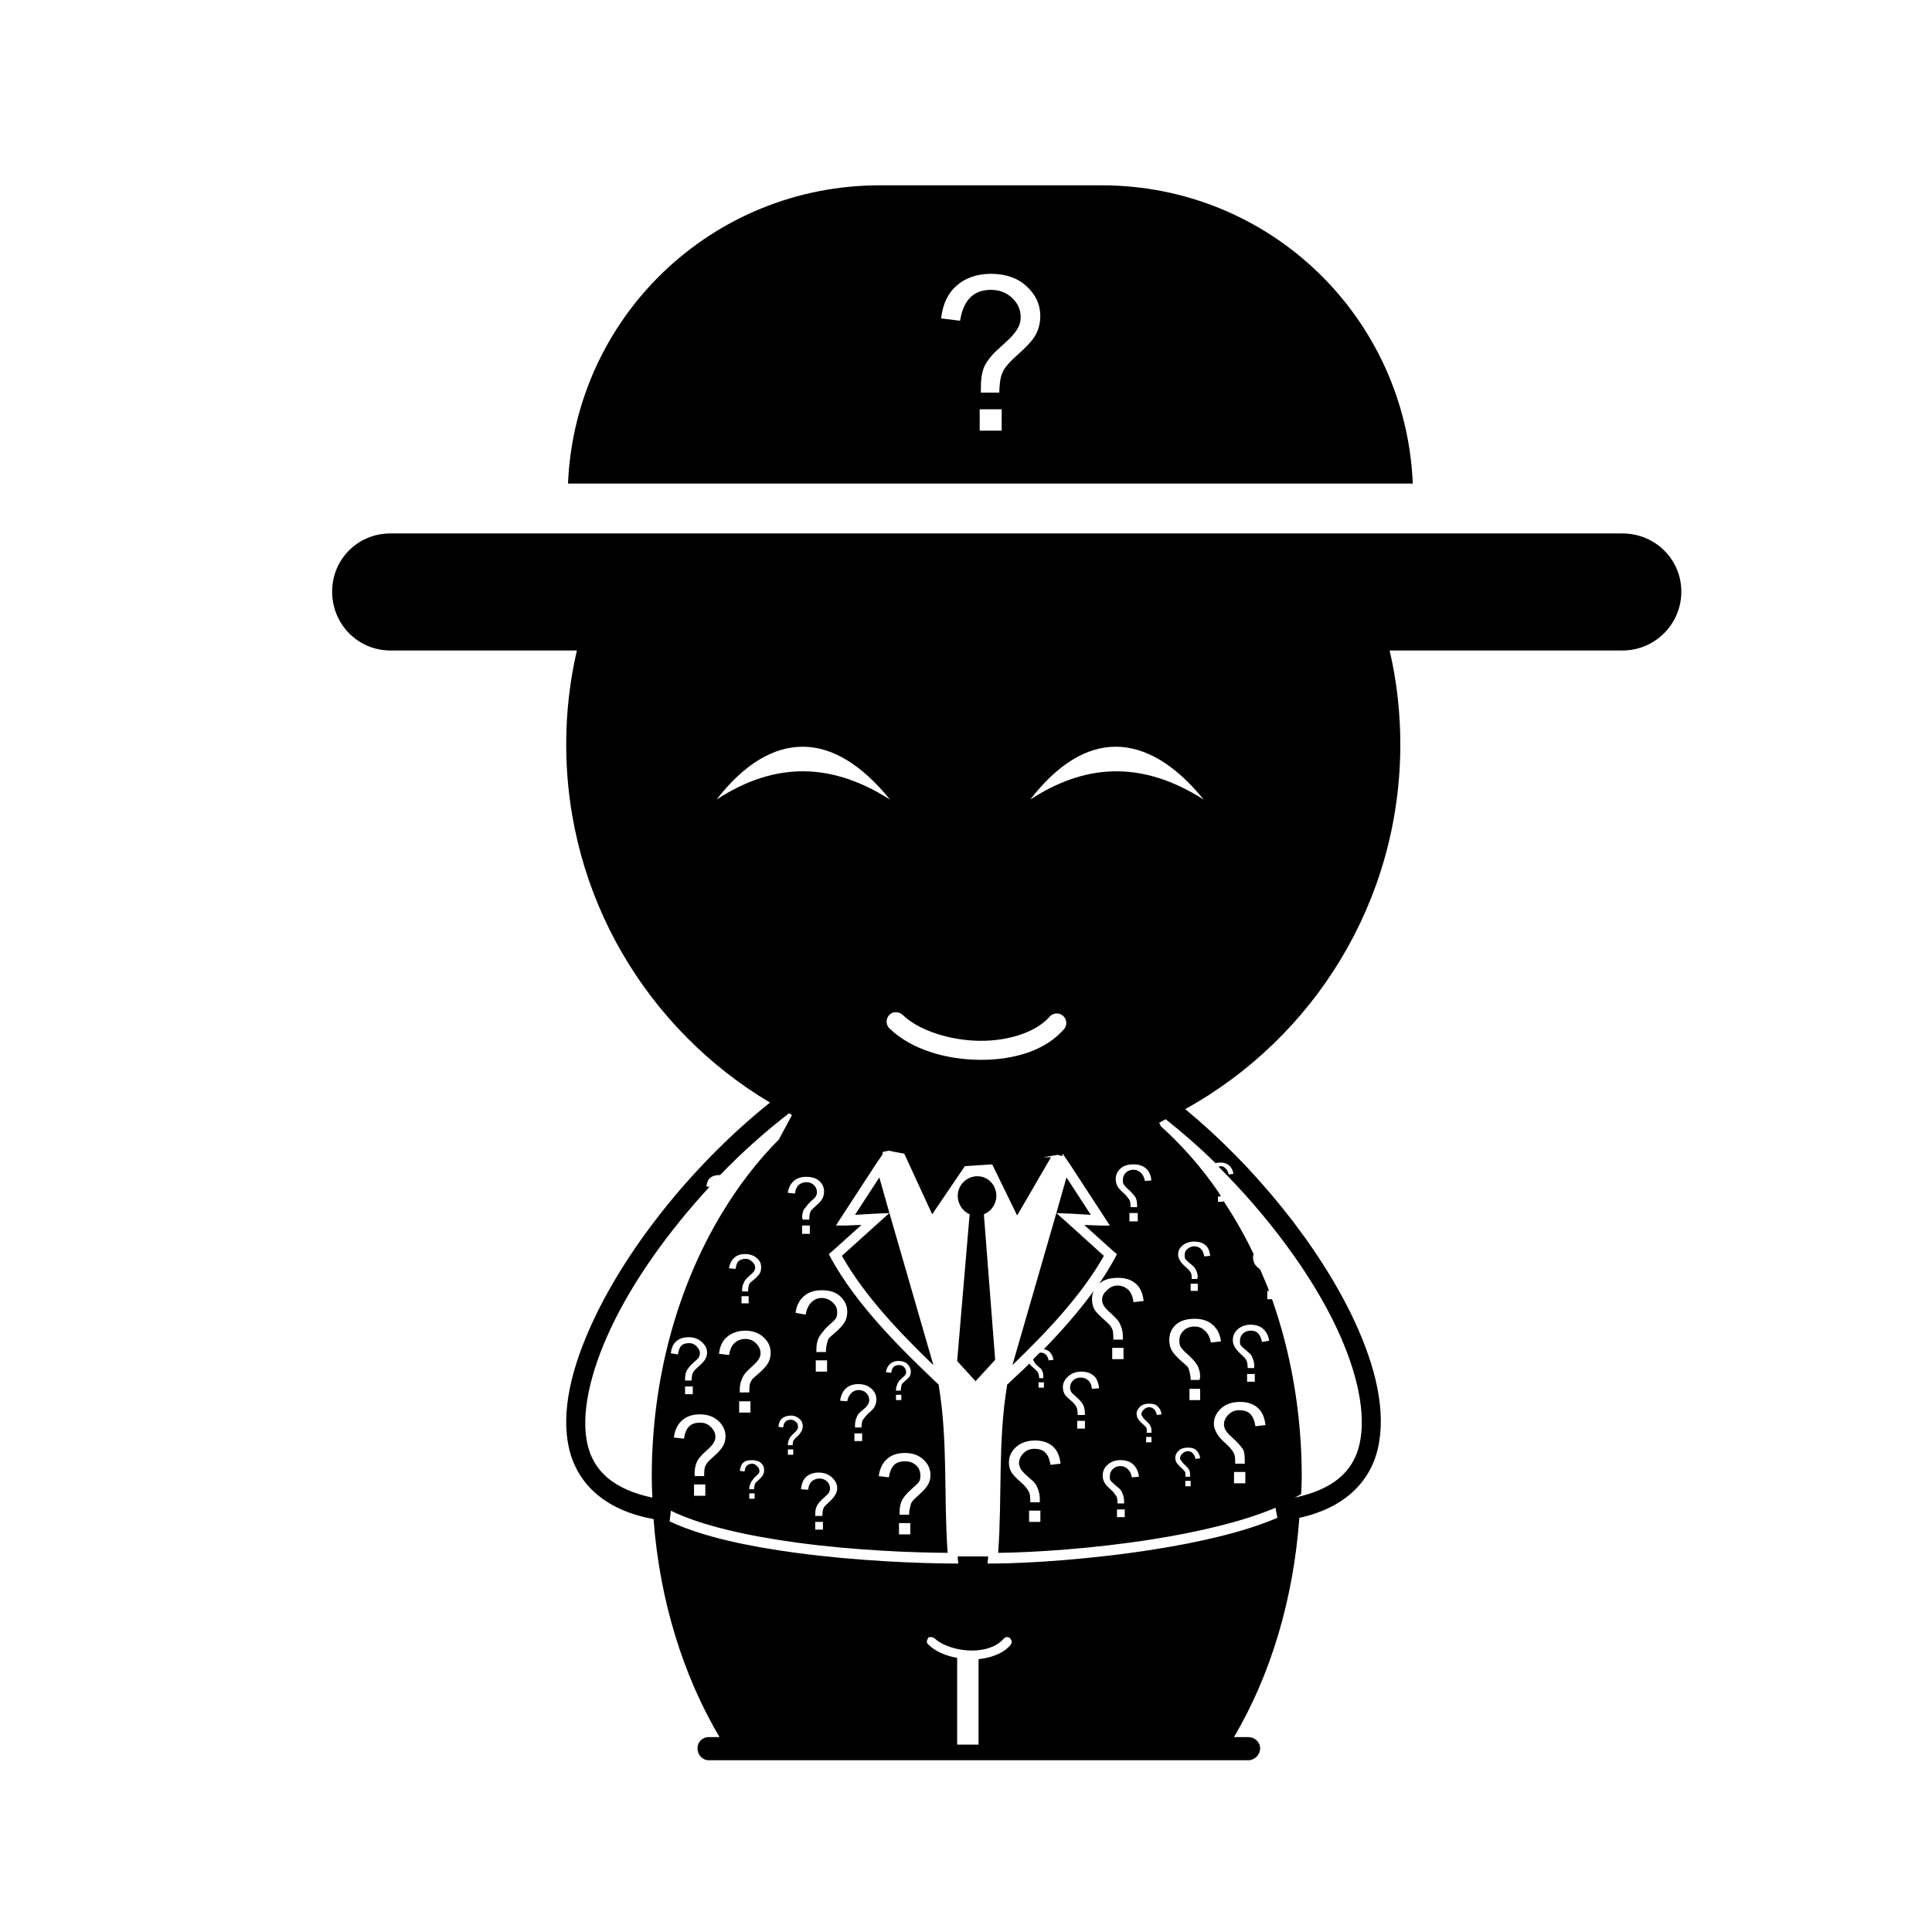<?xml version="1.0" encoding="UTF-8"?>
<!-- Uploaded to: SVG Repo, www.svgrepo.com, Generator: SVG Repo Mixer Tools -->
<svg fill="#000000" width="800px" height="800px" version="1.1" viewBox="144 144 512 512" xmlns="http://www.w3.org/2000/svg">
 <path d="m377.18 193.11c-44.621 0-80.762 34.898-82.656 79.035h223.88c-1.887-44.137-37.875-79.035-82.5-79.035h-58.727zm29.441 23.457c3.996 0 7.066 1.133 9.445 3.305 2.379 2.176 3.621 4.785 3.621 7.871 0 1.785-0.422 3.531-1.258 5.039-0.84 1.508-2.445 3.195-4.883 5.352-1.637 1.449-2.648 2.617-3.148 3.305-0.504 0.688-0.859 1.469-1.102 2.363-0.242 0.891-0.434 2.242-0.473 4.25h-4.879v-1.418c0-1.969 0.227-3.766 0.785-5.195 0.406-1.078 1.137-2.051 2.047-3.148 0.672-0.801 1.883-1.93 3.621-3.465 1.738-1.535 2.785-2.867 3.305-3.777 0.523-0.91 0.789-1.914 0.789-2.992 0-1.953-0.68-3.559-2.203-5.039-1.523-1.477-3.457-2.203-5.668-2.203-2.137 0-3.922 0.551-5.352 1.891-1.43 1.34-2.387 3.453-2.832 6.297l-5.039-0.629c0.465-3.812 1.797-6.633 4.094-8.66 2.297-2.027 5.359-3.148 9.133-3.148zm-2.992 35.895h5.824v5.668h-5.824zm-156.18 32.906c-8.602 0-15.43 6.824-15.43 15.43s6.824 15.586 15.43 15.586h49.438c-1.863 7.984-2.836 16.305-2.836 24.875 0 40.398 21.66 75.656 54.004 94.938-19.293 15.395-37.176 37.184-46.758 57.625-5.828 12.426-8.77 24.359-6.457 34.164 2.211 9.371 9.691 16.32 22.355 18.578 1.625 21.645 7.852 41.48 17.477 57.781h-2.836c-1.699 0-2.992 1.293-2.992 2.992 0 1.699 1.293 3.148 2.992 3.148h142.96c1.699 0 3.148-1.449 3.148-3.148 0-1.699-1.449-2.992-3.148-2.992h-3.777c9.656-16.375 15.738-36.336 17.32-58.098 11.703-2.543 18.66-9.289 20.781-18.262 2.312-9.805-0.473-21.738-6.297-34.164-9.238-19.695-26.234-40.609-44.715-55.891 34.008-18.844 56.992-55.023 56.992-96.668 0-8.574-0.973-16.891-2.832-24.875h61.715c8.602 0 15.586-6.981 15.586-15.586 0-8.605-6.984-15.43-15.586-15.43h-326.53zm109.27 56.52c7.769 0 15.586 4.68 23.145 14.012-16.988-10.855-32.051-9.098-45.973 0 7.266-9.383 15.059-14.023 22.828-14.012zm82.973 0c7.769 0 15.742 4.68 23.301 14.012-16.988-10.855-32.051-9.098-45.973 0 7.266-9.383 14.902-14.023 22.672-14.012zm-58.727 70.375v0.004h0.156c0.156-0.016 0.312-0.016 0.473 0 0.656 0.027 1.277 0.309 1.73 0.785 4.164 3.984 12.289 6.652 20.152 6.769 7.863 0.121 15.355-2.359 18.895-6.613v0.004c0.953-0.844 2.387-0.848 3.344-0.012 0.957 0.84 1.145 2.262 0.434 3.316-5.082 6.109-13.973 8.477-22.828 8.344-8.859-0.133-17.852-2.816-23.457-8.188l-0.004 0.004c-0.734-0.625-1.055-1.613-0.82-2.551 0.234-0.934 0.98-1.656 1.926-1.859zm-27.867 26.766c0.262 0.137 0.523 0.336 0.785 0.473-1.133 2.168-2.332 4.309-3.465 6.453-5.723 5.766-10.812 12.41-15.273 19.836-11.496 19.156-18.422 43.316-18.422 69.59 0 1.852 0.086 3.68 0.156 5.512-10.062-2.168-15.465-6.836-17.16-14.012-1.875-7.953 0.582-19.004 6.141-30.859 5.867-12.512 15.273-25.668 26.137-37.473l-0.789-0.156c0.117-0.945 0.371-1.699 0.945-2.203 0.57-0.504 1.422-0.785 2.363-0.785 0.121 0 0.207-0.004 0.312 0 5.812-6.035 11.996-11.527 18.262-16.375zm99.816 1.574c4.508 3.586 8.949 7.438 13.227 11.652 0.422-0.16 0.863-0.156 1.418-0.156 0.938 0 1.633 0.281 2.203 0.785 0.574 0.504 0.988 1.258 1.102 2.203l-1.258 0.156c-0.109-0.707-0.434-1.242-0.785-1.574-0.359-0.332-0.73-0.629-1.258-0.629-0.223 0-0.434 0.082-0.629 0.156 13.055 13.043 24.551 28.367 31.332 42.824 5.559 11.855 7.859 22.906 5.984 30.859-1.699 7.203-7.039 11.852-17.16 14.012 0.559-0.336 1.234-0.598 1.73-0.945 0.051-1.52 0.156-3.031 0.156-4.566 0-16.82-2.832-32.754-7.871-47.074h-1.258v-2.203h0.473c-0.723-1.945-1.555-3.789-2.363-5.668-0.625-0.547-1.18-0.988-1.418-1.418-0.301-0.547-0.469-1.242-0.473-1.891 0-0.281 0.09-0.531 0.156-0.785-2.348-4.981-5.137-9.742-8.027-14.168v0.312h-1.418v-1.418h0.789c-0.23-0.348-0.398-0.762-0.629-1.102-4.539-6.606-9.668-12.414-15.273-17.477-0.16-0.312-0.312-0.633-0.473-0.945 0.594-0.277 1.145-0.656 1.73-0.945zm-73.367 8.344c1.371 0.316 2.703 0.52 4.094 0.789l7.398 16.059 8.66-12.754 7.242-0.473 6.613 13.539 8.973-15.43h-2.047c1.258-0.18 2.535-0.406 3.777-0.629l1.258 0.312 0.156-0.629 0.473 0.789 1.102 1.574 9.445 14.484 1.418 2.203h-2.519l-4.25-0.156 7.871 7.086 0.785 0.629-0.473 0.945c-1.281 2.348-2.688 4.672-4.25 6.926 1.234-1.129 2.961-1.574 5.039-1.574 1.961 0 3.531 0.523 4.723 1.574 1.191 1.051 1.809 2.586 2.047 4.566l-2.676 0.312c-0.23-1.477-0.676-2.609-1.418-3.305-0.746-0.695-1.723-1.102-2.836-1.102-1.148 0-2.043 0.492-2.832 1.258-0.793 0.77-1.258 1.504-1.258 2.519 0 0.559 0.203 1.102 0.473 1.574 0.273 0.473 0.832 1.094 1.73 1.891 0.906 0.797 1.543 1.473 1.891 1.891 0.473 0.57 0.73 1.172 0.945 1.73 0.289 0.742 0.473 1.652 0.473 2.676v0.785h-2.519c0-1.043-0.051-1.898-0.156-2.363-0.125-0.465-0.367-0.902-0.629-1.258-0.262-0.359-0.727-0.82-1.574-1.574-1.266-1.121-2.242-2.051-2.676-2.832s-0.629-1.75-0.629-2.676c0-0.801 0.156-1.523 0.473-2.203-3.965 5.426-8.547 10.648-13.227 15.43 0.547 0.121 1.027 0.289 1.418 0.629 0.57 0.504 0.988 1.258 1.102 2.203l-1.258 0.156c-0.109-0.707-0.434-1.242-0.785-1.574-0.359-0.332-0.727-0.473-1.258-0.473h-0.312c-0.582 0.586-1.152 1.156-1.73 1.73v0.156c0.051 0.227 0.211 0.441 0.312 0.629 0.133 0.227 0.359 0.562 0.789 0.945 0.434 0.383 0.777 0.59 0.945 0.785 0.227 0.273 0.367 0.676 0.473 0.945 0.137 0.359 0.156 0.77 0.156 1.258 0 0.082 0.004 0.145 0 0.312h-1.102c0-0.5-0.098-0.879-0.156-1.102-0.059-0.223-0.195-0.457-0.312-0.629-0.125-0.172-0.379-0.43-0.789-0.789-0.602-0.535-1.051-0.887-1.258-1.258v-0.156c-2.004 1.973-4.059 3.836-5.981 5.668v0.156c-2.484 15.039-1.273 29.074-2.363 44.398 9.18-0.098 25.086-1.074 41.09-3.621 12.117-1.93 24.043-4.746 32.434-8.344 0.055 0.379 0.102 0.719 0.156 1.102l0.312 1.574c-8.719 3.754-20.41 6.43-32.434 8.344-16.723 2.664-33.793 3.754-42.98 3.777h-1.418l0.156-1.418v-0.473h-8.031v0.473l0.156 1.418h-1.418c-9.141-0.051-25.547-0.672-41.562-2.832-12.559-1.695-24.816-4.227-33.535-8.344l0.312-2.519v-0.312c8.23 4.039 20.844 6.769 33.691 8.5 15.297 2.062 30.488 2.609 39.676 2.676-1.09-15.324 0.121-29.359-2.363-44.398-0.051 0 0.051-0.133 0-0.156-10-9.5-21.684-20.941-28.652-33.691l-0.473-0.945 0.785-0.629 7.871-7.086-4.25 0.156h-2.519l1.418-2.203 9.445-14.484 1.418-2.047 0.156-0.785 1.574-0.312zm64.867 3.621c1.371 0 2.473 0.367 3.305 1.102 0.836 0.738 1.25 1.766 1.418 3.148l-1.73 0.156c-0.168-1.035-0.582-1.719-1.102-2.203-0.52-0.488-1.113-0.785-1.891-0.785-0.805 0-1.496 0.25-2.047 0.785-0.555 0.535-0.789 1.18-0.789 1.891 0 0.395-0.051 0.77 0.156 1.102 0.188 0.332 0.625 0.859 1.258 1.418 0.629 0.559 1.016 0.969 1.258 1.258 0.328 0.398 0.637 0.711 0.785 1.102 0.203 0.52 0.312 1.172 0.312 1.891v0.473h-1.73c0-0.73-0.07-1.25-0.156-1.574-0.086-0.324-0.293-0.539-0.473-0.789-0.188-0.25-0.508-0.734-1.102-1.258-0.883-0.785-1.426-1.344-1.73-1.891-0.301-0.547-0.473-1.242-0.473-1.891 0-1.121 0.395-2.043 1.258-2.832s2.012-1.102 3.465-1.102zm-41.406 3.148c-2.852 0-5.195 2.34-5.195 5.195 0 2.141 1.293 4.098 3.148 4.883l-3.305 38.887 4.879 5.352 5.195-5.668-2.992-38.574c1.938-0.746 3.305-2.68 3.305-4.883 0-2.856-2.18-5.195-5.039-5.195zm-45.344 0.156c1.453 0 2.598 0.312 3.465 1.102 0.863 0.789 1.258 1.715 1.258 2.832-0.004 0.648-0.172 1.344-0.473 1.891-0.301 0.547-0.844 1.105-1.73 1.891-0.594 0.527-1.074 1.008-1.258 1.258-0.18 0.25-0.227 0.465-0.312 0.789-0.09 0.324-0.145 0.844-0.156 1.574h-1.73c0-0.242-0.156-0.352-0.156-0.473 0-0.715 0.117-1.371 0.312-1.891 0.152-0.395 0.457-0.703 0.785-1.102 0.246-0.293 0.629-0.859 1.258-1.418 0.633-0.559 1.074-0.93 1.258-1.258 0.191-0.332 0.312-0.711 0.316-1.102-0.004-0.707-0.23-1.352-0.789-1.891-0.555-0.535-1.242-0.785-2.047-0.785-0.773 0-1.527 0.301-2.047 0.785s-0.781 1.172-0.945 2.203l-1.891-0.156c0.172-1.383 0.738-2.414 1.574-3.148 0.836-0.734 1.938-1.102 3.305-1.102zm19.367 0.156-6.453 9.918 5.352-0.312 3.777-0.156-2.676-9.445zm2.676 9.445-2.832 2.519-9.762 8.816c6.031 10.664 15.355 20.367 24.246 28.969zm46.918-9.445-2.676 9.445 3.777 0.156 5.352 0.312-6.453-9.918zm-2.676 9.445-11.652 40.305c8.887-8.602 18.215-18.309 24.246-28.969l-9.762-8.816zm19.363 0h2.203v2.203h-2.203zm-86.75 3.305h2.047v2.203h-2.047zm103.91 4.25c1.223 0 2.246 0.312 2.992 0.945 0.746 0.633 1.109 1.641 1.258 2.832l-1.574 0.156c-0.145-0.891-0.48-1.629-0.945-2.047-0.465-0.418-1.039-0.629-1.73-0.629-0.719 0-1.395 0.328-1.891 0.789-0.492 0.465-0.629 0.965-0.629 1.574 0 0.336 0 0.66 0.156 0.945 0.172 0.289 0.539 0.621 1.102 1.102s1.043 0.852 1.258 1.102c0.297 0.344 0.5 0.766 0.629 1.102 0.18 0.449 0.312 0.957 0.312 1.574 0 0.105-0.152 0.262-0.156 0.473h-1.418c0-0.629-0.074-1.137-0.156-1.418-0.074-0.277-0.309-0.574-0.473-0.789-0.16-0.215-0.414-0.488-0.945-0.945-0.789-0.676-1.305-1.262-1.574-1.73-0.273-0.469-0.473-1.016-0.473-1.574 0-0.965 0.328-1.684 1.102-2.363 0.773-0.68 1.852-1.102 3.148-1.102zm-119.02 3.305c1.297 0 2.379 0.422 3.148 1.102 0.773 0.68 1.102 1.398 1.102 2.363 0 0.559-0.051 1.105-0.312 1.574-0.273 0.473-0.781 1.059-1.574 1.73-0.527 0.453-0.938 0.73-1.102 0.945-0.16 0.215-0.242 0.508-0.312 0.785-0.082 0.277-0.145 0.789-0.156 1.418h-1.574c-0.004-0.211 0-0.367 0-0.473 0-0.617 0.125-1.129 0.316-1.574 0.133-0.336 0.332-0.758 0.629-1.102 0.215-0.25 0.539-0.621 1.102-1.102 0.562-0.48 0.934-0.816 1.102-1.102 0.172-0.289 0.312-0.605 0.316-0.945-0.004-0.609-0.293-1.113-0.789-1.574-0.492-0.465-1.016-0.785-1.73-0.785-0.695 0-1.426 0.211-1.891 0.629-0.465 0.418-0.645 1.156-0.789 2.047l-1.73-0.156c0.152-1.191 0.672-2.199 1.418-2.832 0.746-0.633 1.609-0.945 2.832-0.945zm118.08 7.871h1.891v1.891h-1.891zm-97.77 1.73c2.074 0 3.644 0.441 4.879 1.574 1.234 1.129 1.891 2.492 1.891 4.094 0 0.926-0.195 1.895-0.629 2.676-0.434 0.781-1.254 1.715-2.519 2.832-0.852 0.754-1.473 1.219-1.73 1.574-0.262 0.359-0.348 0.797-0.473 1.258-0.125 0.465-0.301 1.32-0.312 2.363h-2.519v-0.789c0-1.023 0.188-1.934 0.473-2.676 0.215-0.559 0.629-1.164 1.102-1.73 0.348-0.414 0.828-1.094 1.73-1.891 0.898-0.797 1.617-1.418 1.891-1.891 0.266-0.473 0.312-1.016 0.312-1.574 0-1.012-0.309-1.75-1.102-2.519-0.793-0.766-1.844-1.258-2.992-1.258-1.113 0-1.934 0.406-2.676 1.102-0.742 0.695-1.344 1.828-1.574 3.305l-2.676-0.473c0.242-1.98 1.012-3.356 2.203-4.41 1.195-1.051 2.762-1.574 4.723-1.574zm-21.254 1.574h1.891v1.891h-1.891zm120.13 5.984c1.957 0 3.531 0.523 4.723 1.574 1.195 1.051 1.961 2.43 2.203 4.41l-2.676 0.312c-0.23-1.477-0.832-2.453-1.574-3.148-0.742-0.695-1.566-1.102-2.676-1.102-1.148 0-2.199 0.332-2.992 1.102s-1.102 1.664-1.102 2.676c0.004 0.559 0.051 1.102 0.316 1.574 0.266 0.473 0.828 1.094 1.73 1.891 0.902 0.797 1.543 1.473 1.891 1.891 0.473 0.57 0.891 1.172 1.102 1.73 0.293 0.742 0.473 1.496 0.473 2.519 0 0.172-0.145 0.438-0.156 0.785h-2.363c0-1.043-0.195-1.742-0.312-2.203-0.125-0.465-0.211-0.902-0.473-1.258-0.262-0.359-0.883-0.82-1.73-1.574-1.266-1.121-2.086-2.051-2.519-2.832s-0.629-1.75-0.629-2.676c0-1.602 0.492-2.965 1.73-4.094 1.234-1.129 2.961-1.574 5.039-1.574zm14.801 1.574c1.375 0 2.473 0.367 3.305 1.102 0.836 0.738 1.406 1.766 1.574 3.148l-1.891 0.312c-0.16-1.035-0.582-1.875-1.102-2.363-0.52-0.488-1.109-0.629-1.891-0.629-0.805 0-1.492 0.25-2.047 0.785-0.555 0.535-0.785 1.18-0.785 1.891 0 0.395-0.051 0.77 0.156 1.102 0.188 0.332 0.629 0.703 1.258 1.258 0.633 0.559 1.176 0.969 1.418 1.258 0.332 0.398 0.484 0.867 0.629 1.258 0.207 0.52 0.316 1.016 0.316 1.73 0 0.121 0.004 0.387 0 0.629h-1.73c0-0.73-0.07-1.25-0.156-1.574-0.09-0.324-0.293-0.695-0.473-0.945s-0.504-0.574-1.102-1.102c-0.883-0.785-1.43-1.5-1.73-2.047-0.301-0.547-0.473-1.082-0.473-1.73 0-1.121 0.395-2.043 1.258-2.832 0.863-0.789 2.012-1.258 3.465-1.258zm-133.98 1.574c2.074 0 3.648 0.602 4.879 1.73 1.238 1.129 1.891 2.492 1.891 4.094 0 0.926-0.191 1.895-0.629 2.676-0.434 0.781-1.254 1.715-2.519 2.832-0.848 0.754-1.473 1.219-1.73 1.574-0.262 0.359-0.504 0.797-0.629 1.258-0.125 0.465-0.137 1.16-0.156 2.203h-2.519v-0.789c0-1.023 0.18-1.777 0.473-2.519 0.211-0.559 0.473-1.16 0.945-1.73 0.348-0.414 0.988-1.094 1.891-1.891s1.461-1.418 1.73-1.891c0.273-0.473 0.473-1.016 0.473-1.574 0-1.012-0.469-1.91-1.258-2.676-0.793-0.766-1.684-1.102-2.832-1.102-1.109 0-2.09 0.406-2.832 1.102-0.742 0.695-1.188 1.672-1.418 3.148l-2.676-0.312c0.242-1.98 0.852-3.356 2.047-4.41 1.191-1.051 2.922-1.73 4.879-1.73zm-14.957 1.73c1.449 0 2.602 0.469 3.465 1.258 0.867 0.789 1.418 1.715 1.418 2.832 0 0.648-0.172 1.184-0.473 1.73-0.309 0.547-1.008 1.262-1.891 2.047-0.598 0.527-0.922 0.852-1.102 1.102-0.18 0.25-0.383 0.621-0.473 0.945-0.086 0.324-0.141 0.844-0.156 1.574h-1.73c-0.004-0.242 0-0.508 0-0.629 0-0.715 0.109-1.211 0.316-1.73 0.145-0.395 0.453-0.859 0.785-1.258 0.242-0.293 0.629-0.703 1.258-1.258 0.633-0.559 1.07-0.93 1.258-1.258 0.188-0.332 0.312-0.711 0.312-1.102 0-0.711-0.395-1.352-0.945-1.891-0.555-0.535-1.086-0.789-1.891-0.789-0.777 0-1.527 0.145-2.047 0.629-0.52 0.484-0.781 1.328-0.945 2.363l-1.891-0.312c0.172-1.383 0.582-2.414 1.418-3.148 0.836-0.734 1.934-1.102 3.305-1.102zm112.25 2.832h2.992v2.992h-2.992zm-78.562 3.305h2.992v2.992h-2.992zm21.883 0.156c0.992 0 1.77 0.246 2.363 0.785 0.59 0.539 0.945 1.281 0.945 2.047 0 0.441-0.105 0.887-0.312 1.258-0.211 0.371-0.656 0.723-1.258 1.258-0.406 0.363-0.664 0.617-0.789 0.785-0.125 0.172-0.098 0.406-0.156 0.629-0.059 0.223-0.145 0.605-0.156 1.102h-1.258c-0.004-0.168 0-0.23 0-0.312 0-0.488 0.176-0.902 0.312-1.258 0.102-0.266 0.246-0.672 0.473-0.945 0.168-0.195 0.359-0.406 0.789-0.789 0.434-0.383 0.816-0.719 0.945-0.945 0.133-0.227 0.156-0.52 0.156-0.785 0-0.484-0.25-0.891-0.629-1.258-0.379-0.367-0.707-0.473-1.258-0.473-0.527 0-1.062 0.141-1.418 0.473-0.359 0.332-0.52 0.867-0.629 1.574l-1.418-0.156c0.117-0.945 0.531-1.699 1.102-2.203s1.266-0.789 2.203-0.789zm48.492 2.832c1.371 0 2.473 0.367 3.305 1.102 0.836 0.738 1.25 1.922 1.418 3.305l-1.891 0.156c-0.16-1.035-0.422-1.719-0.945-2.203-0.52-0.484-1.273-0.789-2.047-0.789-0.805 0-1.492 0.25-2.047 0.789-0.555 0.535-0.785 1.18-0.789 1.891 0.004 0.395 0.121 0.77 0.316 1.102 0.188 0.332 0.625 0.703 1.258 1.258 0.629 0.559 1.016 0.969 1.258 1.258 0.328 0.398 0.637 0.867 0.785 1.258 0.203 0.52 0.312 1.172 0.312 1.891v0.473h-1.891c0-0.73-0.07-1.25-0.156-1.574-0.086-0.324-0.137-0.535-0.312-0.785-0.188-0.25-0.508-0.734-1.102-1.258-0.883-0.785-1.586-1.344-1.891-1.891-0.301-0.547-0.469-1.242-0.473-1.891 0.004-1.121 0.551-2.043 1.418-2.832 0.863-0.789 2.012-1.258 3.465-1.258zm43.926 0.629h2.047v2.047h-2.047zm-55.262 2.203h1.418v1.418h-1.418zm-47.703 0.473c1.453 0 2.598 0.469 3.465 1.258 0.863 0.789 1.258 1.711 1.258 2.832-0.004 0.648-0.172 1.344-0.473 1.891-0.301 0.547-0.844 1.105-1.73 1.891-0.594 0.527-0.918 1.008-1.102 1.258-0.18 0.25-0.383 0.465-0.473 0.785-0.09 0.324-0.145 0.844-0.156 1.574h-1.73c0-0.242-0.004-0.352 0-0.473-0.004-0.715 0.117-1.367 0.312-1.891 0.152-0.395 0.301-0.859 0.629-1.258 0.246-0.293 0.785-0.703 1.418-1.258 0.633-0.559 0.914-0.93 1.102-1.258 0.191-0.332 0.312-0.711 0.316-1.102-0.004-0.711-0.23-1.352-0.789-1.891-0.555-0.535-1.242-0.789-2.047-0.789-0.773 0-1.367 0.301-1.891 0.789-0.52 0.484-0.941 1.172-1.102 2.203l-1.891-0.156c0.172-1.383 0.738-2.57 1.574-3.305 0.836-0.734 1.938-1.102 3.305-1.102zm-45.973 0.629h2.047v2.047h-2.047zm133.67 0.629h2.832v2.992h-2.832zm-77.777 1.574h1.418v1.418h-1.418zm-41.562 1.73h2.992v2.992h-2.992zm132.72 0.156c1.957 0 3.531 0.523 4.723 1.574 1.195 1.051 1.805 2.586 2.047 4.566l-2.676 0.312c-0.23-1.477-0.672-2.609-1.418-3.305-0.742-0.695-1.723-0.945-2.832-0.945-1.148 0-2.043 0.332-2.832 1.102-0.793 0.77-1.258 1.664-1.258 2.676 0 0.559 0.203 1.102 0.473 1.574 0.266 0.473 0.828 1.094 1.73 1.891s1.543 1.473 1.891 1.891c0.473 0.57 0.891 1.016 1.102 1.574 0.293 0.742 0.316 1.652 0.316 2.676v0.785h-2.519c0-1.043-0.051-1.742-0.156-2.203-0.125-0.465-0.367-0.902-0.629-1.258-0.262-0.359-0.723-0.977-1.574-1.73-1.266-1.121-2.086-2.051-2.519-2.832s-0.785-1.594-0.785-2.519c0-1.602 0.652-2.965 1.891-4.094 1.234-1.129 2.961-1.73 5.039-1.73zm-24.09 0.473c0.938 0 1.633 0.125 2.203 0.629 0.57 0.504 0.984 1.258 1.102 2.203l-1.258 0.156c-0.109-0.707-0.434-1.242-0.789-1.574-0.359-0.332-0.727-0.473-1.258-0.473-0.551 0-1.039 0.262-1.418 0.629-0.379 0.367-0.629 0.773-0.629 1.258 0.004 0.266 0.188 0.402 0.316 0.629 0.125 0.227 0.352 0.562 0.785 0.945 0.434 0.383 0.777 0.746 0.945 0.945 0.227 0.273 0.371 0.52 0.473 0.789 0.141 0.359 0.156 0.77 0.156 1.258 0 0.086 0.004 0.145 0 0.312h-1.258c0-0.5 0.059-0.879 0-1.102-0.059-0.223-0.195-0.301-0.312-0.473-0.125-0.172-0.383-0.43-0.785-0.785-0.605-0.535-1.055-1.043-1.258-1.418-0.211-0.371-0.309-0.816-0.316-1.258 0.004-0.766 0.352-1.348 0.945-1.891 0.59-0.539 1.367-0.785 2.363-0.785zm-119.02 2.832c2.074 0 3.648 0.602 4.879 1.73 1.238 1.129 1.891 2.492 1.891 4.094 0 0.926-0.191 1.738-0.629 2.519-0.434 0.781-1.254 1.715-2.519 2.832-0.848 0.754-1.473 1.375-1.73 1.73-0.262 0.359-0.504 0.797-0.629 1.258-0.125 0.465-0.137 1.16-0.156 2.203h-2.519v-0.785c0-1.023 0.18-1.934 0.473-2.676 0.211-0.559 0.473-1.004 0.945-1.574 0.348-0.414 0.988-1.094 1.891-1.891 0.902-0.797 1.461-1.418 1.73-1.891 0.273-0.473 0.473-1.016 0.473-1.574 0-1.012-0.469-1.91-1.258-2.676-0.793-0.77-1.684-1.102-2.832-1.102-1.109 0-2.09 0.246-2.832 0.945-0.742 0.695-1.188 1.828-1.418 3.305l-2.676-0.312c0.242-1.98 1.012-3.512 2.203-4.566 1.191-1.051 2.762-1.574 4.723-1.574zm24.09 0.312c0.992 0 1.77 0.402 2.363 0.945 0.59 0.539 0.785 1.121 0.789 1.891-0.004 0.441-0.102 0.887-0.316 1.258-0.207 0.371-0.5 0.883-1.102 1.418-0.406 0.363-0.66 0.617-0.789 0.785-0.121 0.172-0.262 0.25-0.312 0.473-0.059 0.223-0.152 0.605-0.156 1.102h-1.258c-0.004-0.168 0-0.23 0-0.312 0-0.488 0.176-0.902 0.312-1.258 0.102-0.266 0.246-0.516 0.473-0.789 0.168-0.195 0.516-0.562 0.945-0.945 0.434-0.383 0.656-0.719 0.789-0.945 0.133-0.227 0.156-0.363 0.156-0.629-0.004-0.484-0.098-0.891-0.473-1.258-0.379-0.367-0.867-0.629-1.418-0.629-0.535 0-1.062 0.141-1.418 0.473-0.359 0.332-0.52 0.867-0.629 1.574l-1.258-0.156c0.117-0.945 0.371-1.699 0.945-2.203 0.57-0.504 1.422-0.785 2.363-0.785zm75.887 1.418h2.047v2.047h-2.047zm-59.039 3.305h2.047v2.047h-2.047zm77.305 0.945h1.418v1.418h-1.418zm-29.441 0.945c1.961 0 3.531 0.523 4.723 1.574 1.191 1.051 1.809 2.586 2.047 4.566l-2.676 0.312c-0.23-1.477-0.676-2.609-1.418-3.305-0.746-0.695-1.723-0.945-2.836-0.945-1.148 0-2.043 0.332-2.832 1.102-0.793 0.77-1.258 1.664-1.258 2.676 0 0.559 0.203 1.102 0.473 1.574 0.273 0.473 0.832 1.094 1.73 1.891 0.906 0.797 1.543 1.316 1.891 1.73 0.473 0.57 0.73 1.172 0.945 1.73 0.289 0.742 0.473 1.652 0.473 2.676v0.785h-2.519c0-1.043-0.051-1.742-0.156-2.203-0.125-0.465-0.367-0.902-0.629-1.258-0.262-0.359-0.727-0.977-1.574-1.73-1.266-1.121-2.242-2.051-2.676-2.832s-0.629-1.594-0.629-2.519c0-1.602 0.652-2.965 1.891-4.094 1.234-1.129 2.961-1.73 5.039-1.73zm40.461 1.891c0.938 0 1.633 0.125 2.203 0.629 0.574 0.504 0.988 1.258 1.102 2.203l-1.258 0.156c-0.109-0.707-0.434-1.242-0.785-1.574-0.359-0.332-0.73-0.473-1.258-0.473-0.551 0-1.039 0.262-1.418 0.629-0.379 0.367-0.629 0.773-0.629 1.258 0 0.266 0.188 0.402 0.312 0.629 0.133 0.227 0.359 0.562 0.785 0.945 0.434 0.383 0.777 0.746 0.945 0.945 0.227 0.273 0.367 0.52 0.473 0.789 0.137 0.359 0.156 0.77 0.156 1.258 0 0.086 0.004 0.145 0 0.312h-1.258c0-0.5 0.059-0.879 0-1.102s-0.188-0.301-0.316-0.473c-0.121-0.172-0.379-0.43-0.785-0.785-0.605-0.535-1.051-1.043-1.258-1.418-0.207-0.371-0.312-0.816-0.312-1.258 0-0.766 0.352-1.348 0.945-1.891 0.59-0.539 1.367-0.785 2.363-0.785zm-105.96 0.473h1.418v1.418h-1.418zm31.016 0.945c2.074 0 3.644 0.602 4.879 1.73 1.234 1.129 1.891 2.492 1.891 4.094 0 0.926-0.195 1.738-0.629 2.519-0.434 0.781-1.254 1.715-2.519 2.832-0.852 0.754-1.473 1.375-1.73 1.73-0.262 0.359-0.348 0.797-0.473 1.258-0.125 0.465-0.301 1.16-0.312 2.203h-2.519v-0.785c0-1.023 0.188-1.934 0.473-2.676 0.215-0.559 0.629-1.16 1.102-1.73 0.348-0.414 0.828-0.938 1.73-1.73 0.898-0.797 1.617-1.418 1.891-1.891 0.266-0.473 0.312-1.016 0.312-1.574 0-1.012-0.309-1.91-1.102-2.676-0.793-0.77-1.844-1.102-2.992-1.102-1.113 0-2.09 0.246-2.836 0.945-0.742 0.695-1.184 1.828-1.418 3.305l-2.676-0.312c0.242-1.98 1.012-3.512 2.203-4.566 1.195-1.051 2.762-1.574 4.723-1.574zm-40.621 1.891c0.996 0 1.93 0.246 2.519 0.789 0.594 0.539 0.789 1.121 0.789 1.891 0 0.441-0.109 0.887-0.312 1.258-0.207 0.371-0.656 0.883-1.258 1.418-0.406 0.363-0.664 0.617-0.785 0.789-0.125 0.172-0.098 0.25-0.156 0.473-0.059 0.223-0.145 0.602-0.156 1.102h-1.258c-0.004-0.168 0-0.23 0-0.312 0-0.488 0.172-0.902 0.316-1.258 0.102-0.266 0.246-0.516 0.473-0.785 0.168-0.195 0.352-0.562 0.789-0.945 0.43-0.383 0.816-0.719 0.945-0.945 0.133-0.227 0.156-0.363 0.156-0.629 0-0.484-0.25-0.891-0.629-1.258-0.379-0.367-0.711-0.629-1.258-0.629-0.531 0-1.062 0.141-1.418 0.473-0.352 0.332-0.516 0.867-0.629 1.574l-1.258-0.156c0.117-0.945 0.371-1.699 0.945-2.203 0.57-0.504 1.27-0.629 2.203-0.629zm97.77 0c1.371 0 2.473 0.367 3.305 1.102 0.832 0.734 1.406 1.922 1.574 3.305l-1.891 0.156c-0.16-1.035-0.582-1.719-1.102-2.203s-1.113-0.785-1.891-0.785c-0.805 0-1.492 0.25-2.047 0.785-0.551 0.535-0.785 1.18-0.785 1.891 0 0.395-0.051 0.77 0.156 1.102 0.191 0.332 0.629 0.703 1.258 1.258 0.633 0.559 1.176 0.969 1.418 1.258 0.332 0.398 0.48 0.867 0.629 1.258 0.203 0.52 0.312 1.172 0.312 1.891v0.473h-1.73c0-0.73-0.07-1.25-0.156-1.574-0.086-0.324-0.289-0.539-0.473-0.789-0.18-0.25-0.508-0.734-1.102-1.258-0.883-0.785-1.43-1.344-1.73-1.891-0.309-0.547-0.473-1.242-0.473-1.891 0-1.121 0.395-2.043 1.258-2.832 0.863-0.789 2.012-1.258 3.465-1.258zm30.07 3.148h2.992v2.992h-2.992zm-110.05 0.156c1.453 0 2.598 0.469 3.465 1.258 0.863 0.789 1.418 1.715 1.418 2.832 0 0.648-0.168 1.184-0.473 1.73-0.301 0.547-0.848 1.262-1.73 2.047-0.598 0.527-1.078 1.008-1.258 1.258-0.188 0.25-0.223 0.465-0.316 0.789-0.086 0.324-0.141 0.844-0.156 1.574h-1.891v-0.473c0-0.715 0.117-1.371 0.312-1.891 0.152-0.395 0.453-0.859 0.789-1.258 0.242-0.293 0.625-0.703 1.258-1.258 0.629-0.559 1.066-0.93 1.258-1.258 0.188-0.332 0.312-0.711 0.312-1.102 0-0.707-0.23-1.352-0.785-1.891-0.555-0.535-1.242-0.785-2.047-0.785-0.777 0-1.527 0.301-2.047 0.785-0.52 0.484-0.781 1.172-0.945 2.203l-1.891-0.156c0.172-1.383 0.586-2.57 1.418-3.305 0.836-0.734 1.934-1.102 3.305-1.102zm97.141 2.203h1.418v1.418h-1.418zm-130.2 0.945h2.992v2.992h-2.992zm14.641 2.363h1.418v1.418h-1.418zm97.457 4.25h2.047v2.047h-2.047zm-23.301 0.312h2.992v2.992h-2.992zm-56.68 2.992h2.047v2.047h-2.047zm22.199 0.312h2.992v2.992h-2.992zm7.871 30.23c0.051-0.004 0.105-0.004 0.156 0 0.051-0.004 0.105-0.004 0.156 0h0.316c0.051-0.004 0.105-0.004 0.156 0 0.168 0 0.328 0.07 0.473 0.156 0.109 0.051 0.215 0.09 0.312 0.156 2.352 2.25 7.352 3.613 11.652 3.148 2.856-0.309 5.285-1.395 6.613-2.992 0.051-0.055 0.102-0.109 0.156-0.156 0.051-0.055 0.102-0.109 0.156-0.156 0.098-0.066 0.207-0.121 0.312-0.156h0.316c0.051-0.004 0.105-0.004 0.156 0 0.168 0 0.328 0.07 0.473 0.156 0.055 0.051 0.109 0.102 0.156 0.156 0.055 0.051 0.109 0.102 0.156 0.156 0.07 0.098 0.121 0.203 0.156 0.312 0.07 0.098 0.121 0.203 0.156 0.312 0.004 0.051 0.004 0.105 0 0.156 0 0.168-0.07 0.328-0.156 0.473-0.051 0.109-0.09 0.215-0.156 0.312-1.906 2.293-5.086 3.426-8.344 3.777-0.051 0-0.105-0.004-0.156 0v22.672h-5.668v-22.984c-2.945-0.531-5.629-1.617-7.559-3.465-0.055-0.051-0.109-0.102-0.156-0.156-0.055-0.051-0.109-0.102-0.156-0.156-0.066-0.098-0.121-0.203-0.156-0.312-0.004-0.051-0.004-0.105 0-0.156-0.004-0.051-0.004-0.105 0-0.156 0-0.168 0.07-0.328 0.156-0.473 0.051-0.109 0.09-0.215 0.156-0.312 0.051-0.109 0.09-0.215 0.156-0.312z"/>
</svg>